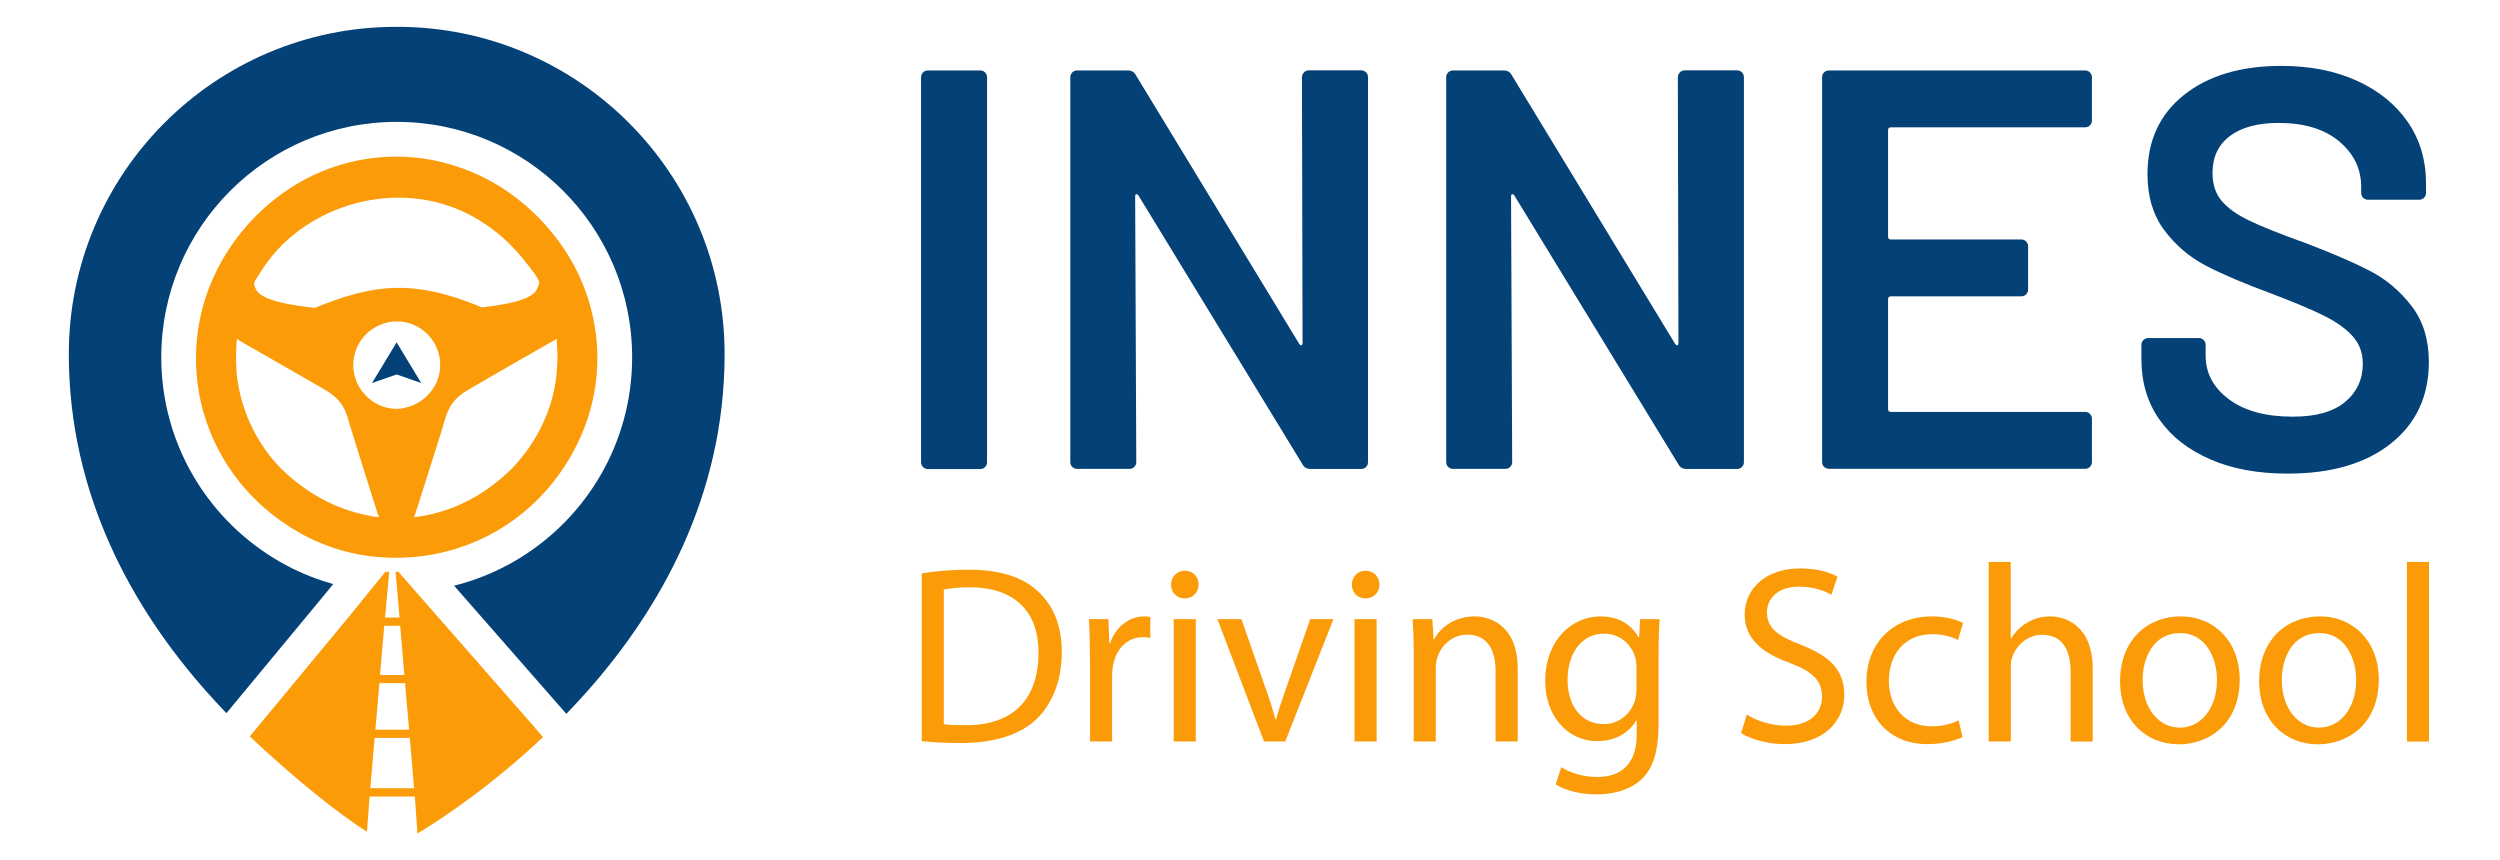 <?xml version="1.0" encoding="UTF-8"?>
<svg xmlns="http://www.w3.org/2000/svg" id="Layer_1" version="1.1" viewBox="0 0 290.64 100">
  <defs>
    <style>
      .st0 {
        fill: #034177;
      }

      .st1 {
        fill: #fb9b08;
      }
    </style>
  </defs>
  <g>
    <path class="st0" d="M46.19,3.12s-.05,0-.07,0c-.02,0-.05,0-.07,0C25.04,3.12,8,20.15,8,41.16c0,16.57,7.57,29.72,15.97,39.2.78.88,1.57,1.73,2.35,2.55l11.4-13.76,1.02-1.25c-.38-.11-.76-.22-1.13-.34-2.04-.66-3.97-1.56-5.76-2.66-7.86-4.81-13.1-13.47-13.1-23.36,0-15.12,12.25-27.37,27.37-27.37s27.37,12.25,27.37,27.37c0,9.89-5.24,18.55-13.1,23.36-1.8,1.1-3.73,2-5.76,2.66-.61.2-1.22.38-1.84.53l13.05,14.9c.81-.84,1.63-1.72,2.43-2.62,8.4-9.48,15.97-22.63,15.97-39.2,0-21.01-17.03-38.05-38.05-38.05Z"></path>
    <path class="st1" d="M69.45,41.27c-.05-2.94-.68-5.86-1.83-8.57-2.11-4.97-6.15-9.3-10.9-11.82-1.87-.98-3.86-1.71-5.92-2.16-4.6-1.02-9.52-.5-13.83,1.4-6.84,3.01-12.17,9.48-13.7,16.85-.76,3.65-.62,7.47.41,11.05,1.74,6.02,5.8,10.92,11.23,13.97,2.96,1.66,6.3,2.63,9.69,2.81.97.06,1.95.06,2.93,0,1.92-.12,3.83-.48,5.67-1.06,6.47-2.07,11.56-6.78,14.31-12.98,1.32-2.97,2-6.23,1.93-9.49ZM30.25,31.69c4.72-7.68,15.17-10.86,23.39-7.18,1.91.86,3.67,2.04,5.2,3.47.79.74,1.53,1.54,2.19,2.4.27.35,1.81,2.14,1.65,2.56-.08.22-.16.44-.25.66-.06.14-.16.27-.26.39-.03.03-.06.06-.09.08-.25.22-.54.41-.85.54-1.23.55-2.58.75-3.9.96-.43.06-.86.12-1.29.17-8.12-3.4-12.72-2.66-19.44.05-1.35-.14-2.69-.33-4.01-.64-.86-.22-1.76-.47-2.46-1.05-.02-.01-.04-.03-.05-.04-.14-.15-.28-.3-.36-.49-.08-.21-.16-.42-.19-.64.18-.45.47-.84.73-1.25ZM42.85,59.93c-3.82-.69-7.32-2.69-10.09-5.37-2.87-2.87-4.71-6.73-5.2-10.75-.04-.29-.05-.58-.07-.88-.09-1.18-.05-2.36.05-3.54.07.05.22.14.29.19.2.12.39.25.6.36,2.62,1.49,5.23,3.01,7.85,4.51,1.18.72,2.54,1.28,3.36,2.46.6.8.83,1.79,1.1,2.73.97,3.18,2,6.35,2.99,9.53.08.22.14.45.22.68.03.06.11.18.14.24-.43.04-.84-.09-1.25-.15ZM47,47.44c-1.3.27-2.68-.07-3.75-.83-.93-.67-1.65-1.63-1.97-2.73-.44-1.46-.18-3.13.73-4.37.67-.97,1.71-1.65,2.84-1.98,1.09-.27,2.28-.21,3.31.27,1.57.66,2.7,2.19,2.96,3.85.16,1.1-.02,2.26-.58,3.22-.74,1.3-2.05,2.27-3.52,2.55ZM64.78,42.34c-.13,4.52-2.14,8.91-5.28,12.14-.67.67-1.4,1.3-2.16,1.87-2.66,2.06-5.88,3.4-9.23,3.78l.09-.15c.1-.29.19-.58.28-.87.93-2.93,1.87-5.86,2.79-8.8.29-.91.48-1.86.91-2.73.44-.88,1.16-1.62,2.01-2.12,3.19-1.88,6.42-3.7,9.62-5.55.2-.11.4-.22.6-.33.1-.06.21-.13.31-.19.03.98.15,1.97.06,2.95Z"></path>
    <polygon class="st0" points="46.11 39.8 43.25 44.53 46.11 43.53 48.97 44.53 46.11 39.8"></polygon>
    <path class="st1" d="M62.19,84.6l-10.83-12.37-2.99-3.41-2.05-2.34h-.33l.21,2.43.25,2.88h-1.68l.26-2.9.22-2.41h-.45l-1.83,2.25-2.3,2.84-10.72,12.94-.91,1.1c5.3,5.02,10.4,9.04,13.62,11.09l.31-4.1h5.26l.3,4.3c.3-.18,1.02-.63,1.04-.64,3.21-2.03,8.28-5.58,13.56-10.57l-.94-1.07ZM44.68,72.75h1.84l.49,5.72h-2.83l.49-5.72ZM44.1,79.42h2.99l.47,5.41h-3.92l.47-5.41ZM43.05,91.63l.5-5.84h4.09l.5,5.84h-5.09Z"></path>
  </g>
  <g>
    <g>
      <path class="st1" d="M107.15,66.66c1.57-.26,3.43-.43,5.45-.43,3.67,0,6.3.87,8.03,2.49,1.77,1.6,2.81,3.9,2.81,7.09s-1.02,5.88-2.85,7.71c-1.87,1.85-4.94,2.86-8.77,2.86-1.83,0-3.35-.07-4.66-.22v-19.5ZM109.72,84.19c.65.11,1.6.12,2.57.12,5.49.01,8.44-3.04,8.44-8.4.03-4.68-2.62-7.63-8.01-7.63-1.32,0-2.32.12-3,.26v15.65Z"></path>
      <path class="st1" d="M126.71,76.41c0-1.68-.04-3.11-.12-4.43h2.27l.1,2.79h.09c.66-1.91,2.23-3.11,3.96-3.11.28,0,.48.02.72.07v2.43c-.26-.06-.52-.08-.88-.08-1.82,0-3.11,1.37-3.46,3.31-.07.36-.1.79-.1,1.21v7.6h-2.57v-9.79Z"></path>
      <path class="st1" d="M139.34,67.96c0,.88-.62,1.61-1.64,1.61-.94,0-1.56-.73-1.56-1.61,0-.89.66-1.61,1.61-1.61s1.59.71,1.6,1.61ZM136.45,86.2v-14.22h2.57v14.22h-2.57Z"></path>
      <path class="st1" d="M144.32,71.98l2.79,7.97c.48,1.32.85,2.49,1.16,3.67h.08c.33-1.18.73-2.36,1.19-3.67l2.78-7.97h2.7l-5.6,14.22h-2.47l-5.42-14.22h2.77Z"></path>
      <path class="st1" d="M160.36,67.96c0,.88-.62,1.61-1.64,1.61-.94,0-1.56-.73-1.56-1.61,0-.89.66-1.61,1.61-1.61s1.59.71,1.6,1.61ZM157.47,86.2v-14.22h2.57v14.22h-2.57Z"></path>
      <path class="st1" d="M164.35,75.82c0-1.48-.05-2.66-.12-3.84h2.29l.14,2.34h.07c.7-1.34,2.35-2.66,4.7-2.66,1.95,0,5.01,1.18,5.01,6.06v8.48h-2.57v-8.2c0-2.3-.87-4.22-3.29-4.22-1.7,0-3.02,1.21-3.48,2.65-.11.32-.18.77-.18,1.2v8.57h-2.57v-10.38Z"></path>
      <path class="st1" d="M192.94,71.98c-.07,1-.12,2.16-.12,3.89v8.26c0,3.29-.67,5.26-2.03,6.51-1.4,1.28-3.39,1.71-5.18,1.71s-3.59-.4-4.75-1.17l.65-1.99c.95.59,2.41,1.14,4.19,1.14,2.64,0,4.58-1.38,4.58-4.98v-1.59h-.06c-.78,1.34-2.33,2.4-4.52,2.4-3.55,0-6.06-3.02-6.06-6.96,0-4.82,3.14-7.54,6.42-7.54,2.47,0,3.8,1.27,4.44,2.45h.06l.11-2.13h2.28ZM190.25,77.58c0-.42-.04-.81-.14-1.16-.48-1.51-1.73-2.75-3.63-2.75-2.47,0-4.24,2.09-4.24,5.39,0,2.78,1.44,5.12,4.21,5.12,1.61,0,3.04-1.01,3.6-2.67.14-.42.2-.92.2-1.38v-2.56Z"></path>
      <path class="st1" d="M203.09,83.08c1.14.72,2.81,1.28,4.57,1.28,2.62,0,4.16-1.37,4.16-3.37,0-1.84-1.07-2.92-3.75-3.92-3.23-1.15-5.24-2.85-5.24-5.62,0-3.08,2.56-5.37,6.42-5.37,2.01,0,3.51.47,4.37.96l-.71,2.1c-.63-.37-1.96-.94-3.74-.94-2.72,0-3.75,1.61-3.75,2.96,0,1.84,1.21,2.75,3.94,3.8,3.36,1.32,5.05,2.93,5.05,5.84s-2.24,5.71-6.94,5.71c-1.92,0-4.01-.58-5.06-1.29l.67-2.14Z"></path>
      <path class="st1" d="M228.16,85.69c-.68.33-2.17.82-4.08.82-4.29,0-7.1-2.92-7.1-7.27s2.99-7.58,7.64-7.58c1.52,0,2.9.39,3.59.76l-.58,1.99c-.63-.34-1.6-.68-3.02-.68-3.24,0-5.02,2.43-5.02,5.39,0,3.3,2.12,5.32,4.95,5.32,1.45,0,2.44-.37,3.17-.68l.44,1.94Z"></path>
      <path class="st1" d="M231.19,65.33h2.57v8.88h.06c.43-.73,1.07-1.38,1.86-1.83.75-.45,1.67-.72,2.65-.72,1.92,0,4.96,1.17,4.96,6.08v8.47h-2.57v-8.19c0-2.3-.87-4.22-3.29-4.22-1.69,0-2.99,1.18-3.49,2.58-.13.36-.17.75-.17,1.23v8.59h-2.57v-20.88Z"></path>
      <path class="st1" d="M260.38,78.96c0,5.27-3.65,7.57-7.07,7.57-3.86,0-6.84-2.81-6.84-7.33,0-4.76,3.13-7.54,7.06-7.54s6.85,2.97,6.85,7.3ZM249.1,79.12c0,3.12,1.79,5.47,4.31,5.47s4.33-2.32,4.33-5.54c0-2.41-1.21-5.45-4.29-5.45s-4.36,2.83-4.36,5.52Z"></path>
      <path class="st1" d="M276.55,78.96c0,5.27-3.65,7.57-7.07,7.57-3.86,0-6.84-2.81-6.84-7.33,0-4.76,3.13-7.54,7.06-7.54s6.85,2.97,6.85,7.3ZM265.28,79.12c0,3.12,1.79,5.47,4.31,5.47s4.33-2.32,4.33-5.54c0-2.41-1.21-5.45-4.29-5.45s-4.36,2.83-4.36,5.52Z"></path>
      <path class="st1" d="M279.82,65.33h2.57v20.88h-2.57v-20.88Z"></path>
    </g>
    <g>
      <path class="st0" d="M107.31,54.3c-.16-.15-.23-.34-.23-.56V8.98c0-.22.08-.41.23-.56.15-.15.34-.23.56-.23h6.09c.22,0,.41.08.56.23.15.16.23.34.23.56v44.76c0,.22-.08.41-.23.56-.16.16-.34.23-.56.23h-6.09c-.22,0-.41-.08-.56-.23Z"></path>
      <path class="st0" d="M151.6,8.41c.15-.15.34-.23.56-.23h6.09c.22,0,.41.08.56.23.15.16.23.34.23.56v44.76c0,.22-.08.41-.23.56-.16.16-.34.23-.56.23h-5.89c-.44,0-.75-.18-.93-.53l-19.07-31.25c-.09-.13-.18-.19-.26-.17-.09.02-.13.12-.13.3l.13,30.85c0,.22-.08.41-.23.56-.16.16-.34.23-.56.23h-6.09c-.22,0-.41-.08-.56-.23-.16-.15-.23-.34-.23-.56V8.98c0-.22.08-.41.23-.56.15-.15.34-.23.56-.23h5.89c.44,0,.75.18.93.53l19,31.25c.09.13.18.19.26.17.09-.02.13-.12.13-.3l-.07-30.85c0-.22.08-.41.23-.56Z"></path>
      <path class="st0" d="M195.3,8.41c.15-.15.34-.23.56-.23h6.09c.22,0,.41.08.56.23.15.16.23.34.23.56v44.76c0,.22-.08.41-.23.56s-.34.23-.56.23h-5.89c-.44,0-.75-.18-.93-.53l-19.07-31.25c-.09-.13-.18-.19-.26-.17-.09.02-.13.12-.13.3l.13,30.85c0,.22-.08.41-.23.56-.16.16-.34.23-.56.23h-6.09c-.22,0-.41-.08-.56-.23-.16-.15-.23-.34-.23-.56V8.98c0-.22.08-.41.23-.56.15-.15.34-.23.56-.23h5.89c.44,0,.75.18.93.53l19,31.25c.09.13.18.19.26.17.09-.02.13-.12.13-.3l-.07-30.85c0-.22.08-.41.23-.56Z"></path>
      <path class="st0" d="M242.97,14.57c-.16.16-.34.23-.56.23h-22.58c-.22,0-.33.11-.33.33v12.38c0,.22.11.33.33.33h15.16c.22,0,.41.08.56.23.15.16.23.34.23.56v5.03c0,.22-.08.41-.23.56-.16.16-.34.23-.56.23h-15.16c-.22,0-.33.11-.33.33v12.78c0,.22.11.33.33.33h22.58c.22,0,.41.08.56.23.15.16.23.34.23.56v5.03c0,.22-.08.41-.23.56-.16.16-.34.23-.56.23h-29.79c-.22,0-.41-.08-.56-.23-.16-.15-.23-.34-.23-.56V8.98c0-.22.08-.41.23-.56s.34-.23.56-.23h29.79c.22,0,.41.08.56.23.15.16.23.34.23.56v5.03c0,.22-.08.41-.23.56Z"></path>
      <path class="st0" d="M256.97,53.4c-2.56-1.1-4.54-2.65-5.93-4.63-1.39-1.99-2.09-4.33-2.09-7.02v-1.66c0-.22.08-.41.23-.56.15-.15.34-.23.56-.23h5.89c.22,0,.41.08.56.23.15.16.23.34.23.56v1.26c0,2.03.9,3.72,2.71,5.07,1.81,1.35,4.28,2.02,7.42,2.02,2.69,0,4.72-.57,6.09-1.72,1.37-1.15,2.05-2.63,2.05-4.44,0-1.24-.38-2.28-1.13-3.14-.75-.86-1.82-1.64-3.21-2.35-1.39-.71-3.48-1.59-6.26-2.65-3.13-1.15-5.67-2.23-7.61-3.24-1.94-1.01-3.56-2.39-4.87-4.14-1.3-1.74-1.95-3.92-1.95-6.52,0-3.88,1.41-6.95,4.24-9.2,2.82-2.25,6.6-3.38,11.32-3.38,3.31,0,6.23.57,8.77,1.72,2.54,1.15,4.51,2.75,5.93,4.8,1.41,2.05,2.12,4.43,2.12,7.12v1.13c0,.22-.08.41-.23.56s-.34.23-.56.23h-5.96c-.22,0-.41-.08-.56-.23-.15-.15-.23-.34-.23-.56v-.73c0-2.07-.85-3.83-2.55-5.26-1.7-1.43-4.05-2.15-7.05-2.15-2.43,0-4.31.51-5.66,1.52-1.35,1.02-2.02,2.45-2.02,4.3,0,1.32.35,2.41,1.06,3.24.71.84,1.76,1.6,3.18,2.28,1.41.68,3.6,1.56,6.55,2.62,3.13,1.19,5.64,2.27,7.51,3.24,1.88.97,3.49,2.33,4.83,4.07,1.35,1.74,2.02,3.92,2.02,6.52,0,3.97-1.47,7.13-4.4,9.47-2.94,2.34-6.94,3.51-12.02,3.51-3.44,0-6.45-.55-9-1.66Z"></path>
    </g>
  </g>
</svg>
